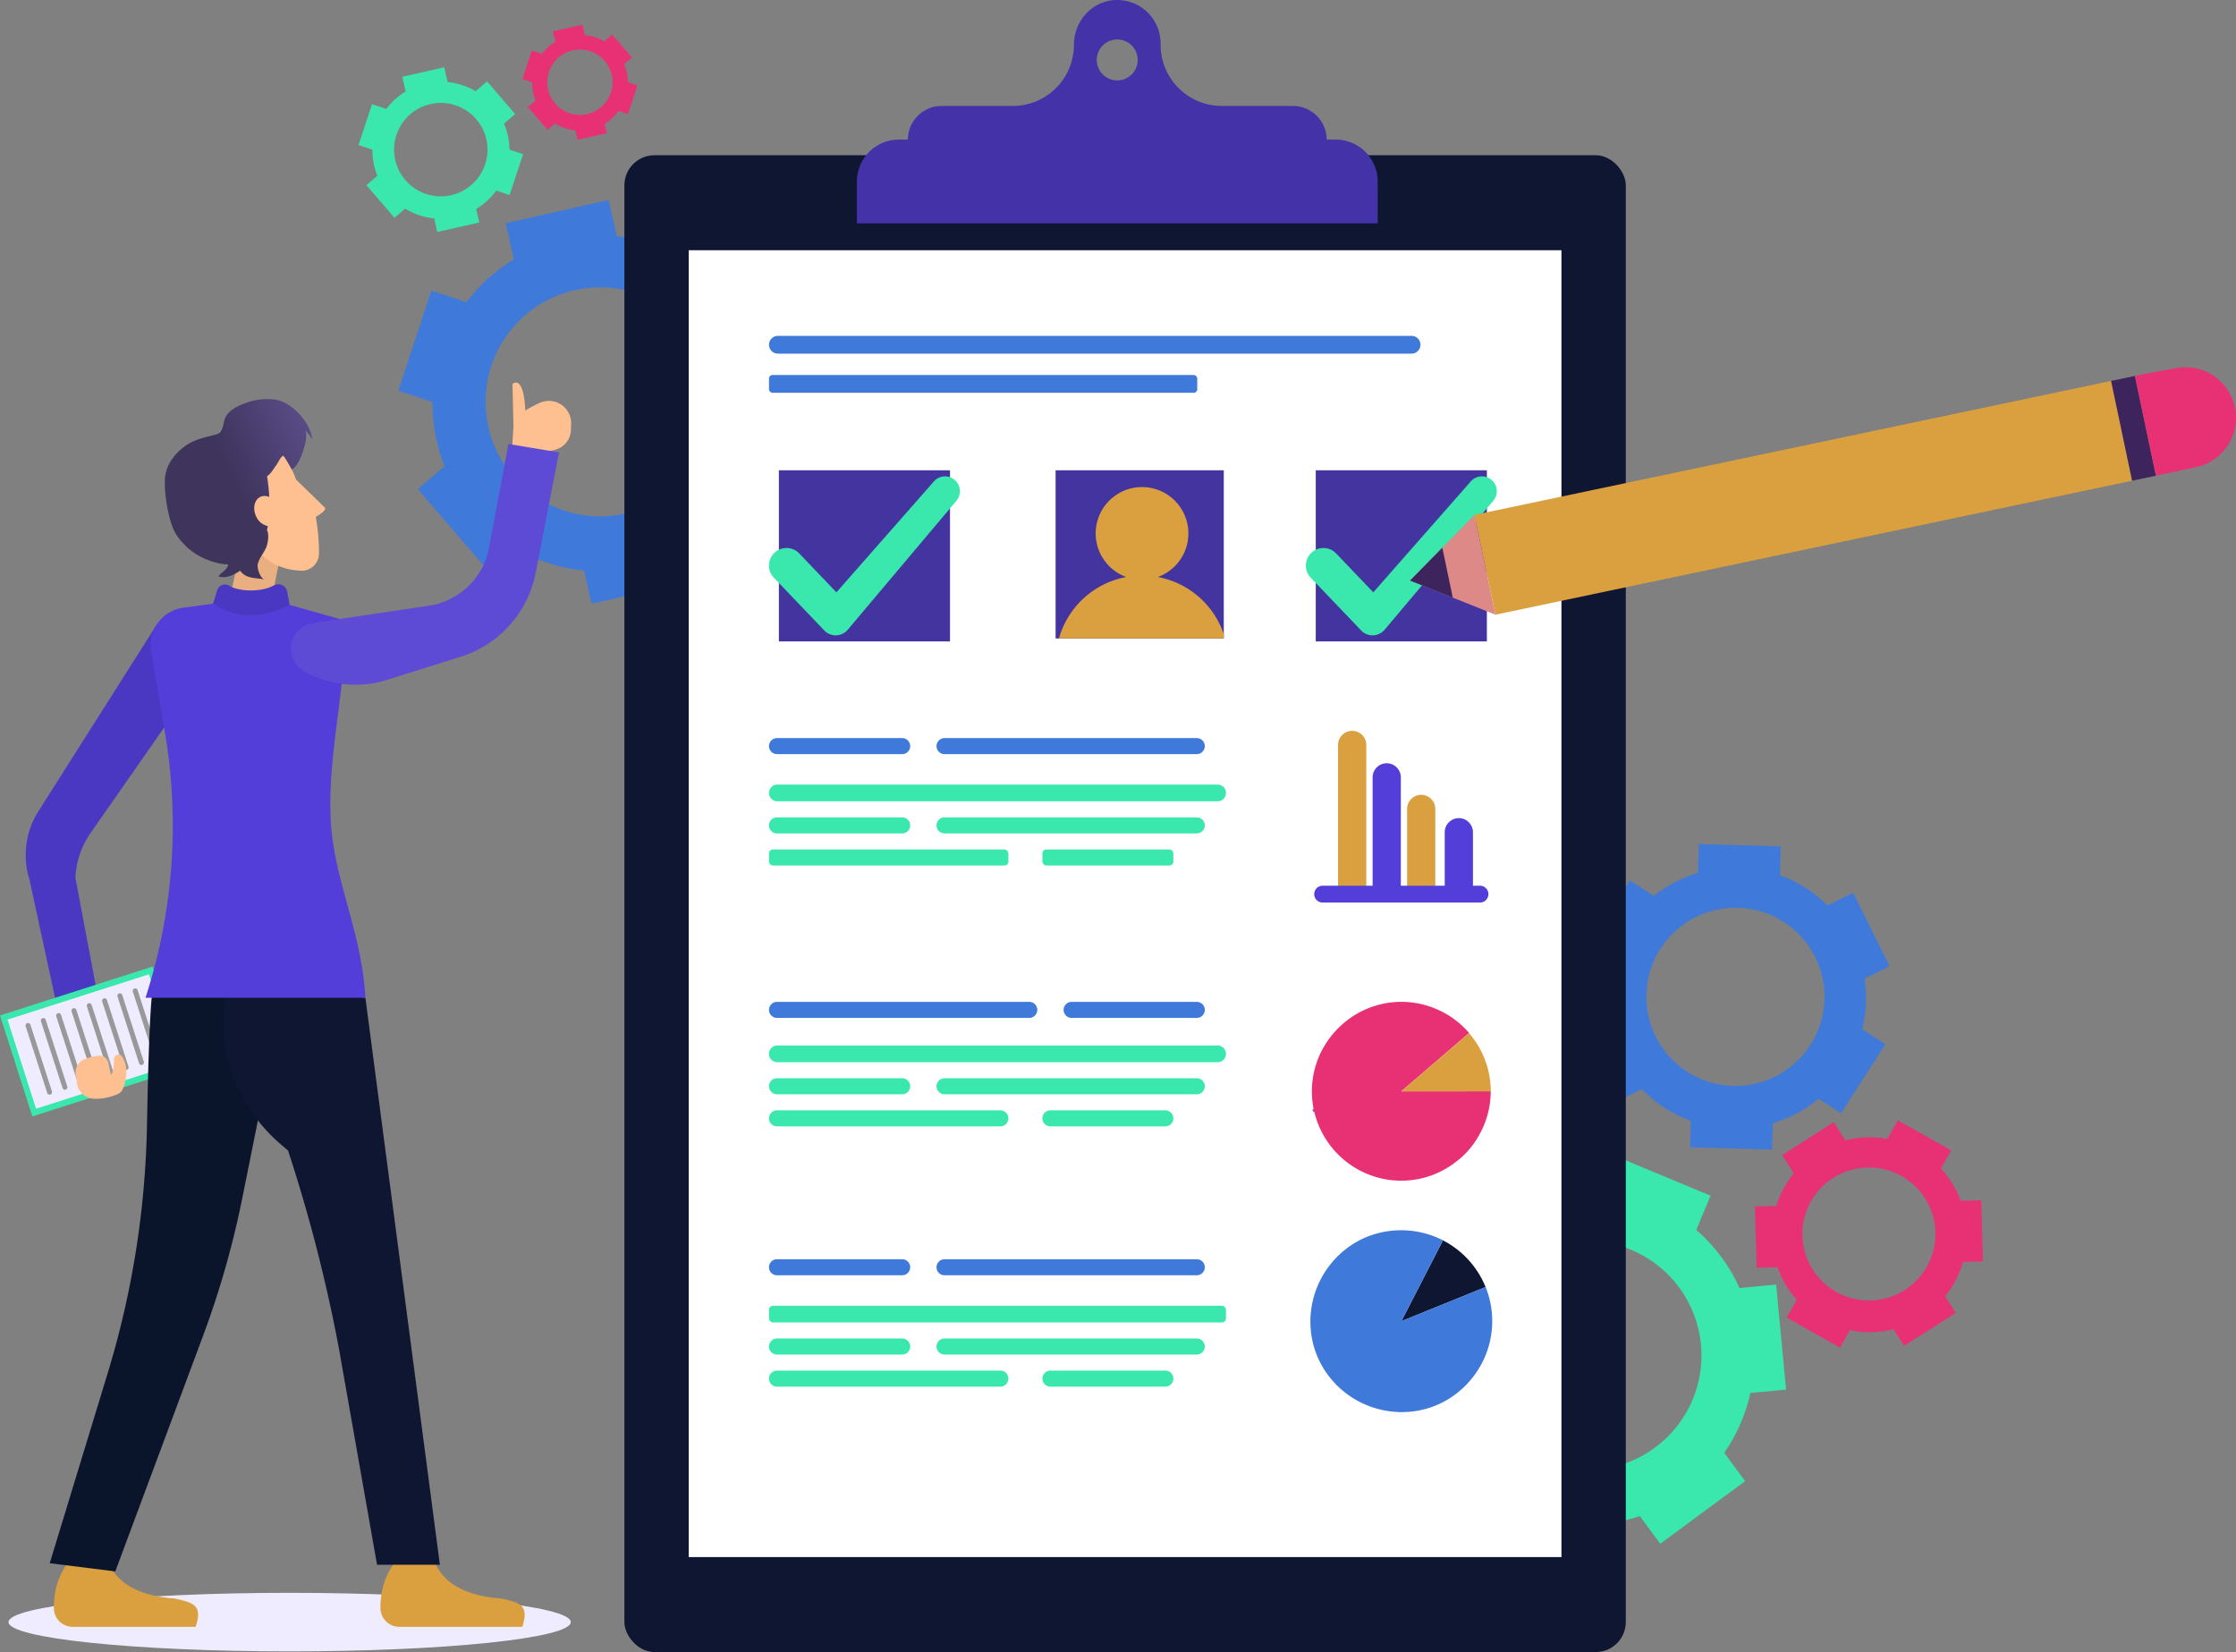 <svg xmlns="http://www.w3.org/2000/svg" width="909.575" height="672.022"><rect width="100%" height="100%" fill="#808080" stroke="none"/><defs><linearGradient id="a" x1=".498" y1=".568" x2="1.723" y2="-.152" gradientUnits="objectBoundingBox"><stop offset=".021" stop-color="#3e345c"/><stop offset=".251" stop-color="#4d4174"/><stop offset="1" stop-color="#7e6cc0"/></linearGradient></defs><g data-name="Group 3927"><g data-name="Group 3890"><g data-name="Group 3887" fill="#3f79da"><path data-name="Path 11088" d="M310.903 149.056a69.133 69.133 0 00-3.724-11.553l11.073-9.524-27.983-32.524-11.361 9.764a68.483 68.483 0 00-28-9.133l-3.322-14.733-41.86 9.439 3.323 14.735a68.258 68.258 0 00-19.283 17.369l-14.245-4.7-13.473 40.742 13.893 4.6a68.57 68.57 0 001.668 15.586 69.667 69.667 0 003.252 10.465l-10.883 9.366 27.983 32.524 10.622-9.13a68.318 68.318 0 0029.007 9.747l3.041 13.49 41.86-9.439-3.041-13.492a67.987 67.987 0 0019.978-18.3l13.281 4.395 13.473-40.742-13.608-4.5a68.369 68.369 0 00-1.671-14.452zm-56.545 59.856a46.589 46.589 0 1135.2-55.7 46.59 46.59 0 01-35.2 55.7z"/><path data-name="Path 11089" d="M759.065 407.512a53.479 53.479 0 00-.579-9.422l10.182-5.04-14.812-29.9-10.442 5.166a53.278 53.278 0 00-19.337-12.282l.339-11.744-33.36-.96-.339 11.744a53.072 53.072 0 00-17.878 9.368l-9.826-6.294-18.008 28.1 9.581 6.141a53.339 53.339 0 00-1.75 12.066 54.389 54.389 0 00.432 8.512l-10.003 4.956 14.812 29.9 9.766-4.831a53.1 53.1 0 0019.974 12.937l-.31 10.752 33.36.96.31-10.75a52.9 52.9 0 0018.584-9.939l9.159 5.872 18.009-28.1-9.385-6.012a53.283 53.283 0 001.521-11.2zm-54.147 34.194a36.235 36.235 0 1137.262-35.177 36.236 36.236 0 01-37.262 35.177z"/></g><g data-name="Group 3888" fill="#3ae8ad"><path data-name="Path 11090" d="M708.379 578.215a68.993 68.993 0 003.637-11.58l14.541-1.372-4.041-42.716-14.913 1.4a68.472 68.472 0 00-17.574-23.634l5.8-13.945-39.617-16.488-5.8 13.945a68.3 68.3 0 00-25.775 3.031l-8.9-12.073-34.546 25.469 8.684 11.781a68.489 68.489 0 00-7.647 13.682 69.6 69.6 0 00-3.393 10.419l-14.295 1.355 4.041 42.716 13.945-1.314a68.31 68.31 0 0018.039 24.716l-5.314 12.768 39.617 16.488 5.313-12.768a67.982 67.982 0 0026.882-3.393l8.3 11.261 34.539-25.463-8.505-11.535a68.423 68.423 0 006.982-12.75zm-80.738 16.171a46.589 46.589 0 1160.915-25.113 46.591 46.591 0 01-60.915 25.113z"/><path data-name="Path 11091" d="M206.551 54.984a28.094 28.094 0 00-1.519-4.711l4.517-3.882-11.414-13.27-4.635 3.983a27.891 27.891 0 00-11.421-3.724l-1.355-6.01-17.073 3.85 1.355 6.01a27.787 27.787 0 00-7.866 7.084l-5.81-1.92-5.5 16.618 5.667 1.875a27.905 27.905 0 00.681 6.358 28.339 28.339 0 001.326 4.268l-4.44 3.821L160.479 88.6l4.332-3.726a27.858 27.858 0 0011.833 3.977l1.239 5.5 17.075-3.85-1.241-5.5a27.743 27.743 0 008.15-7.467l5.417 1.794 5.5-16.618-5.549-1.835a28 28 0 00-.684-5.891zm-23.065 24.414a19 19 0 1114.359-22.717 19 19 0 01-14.359 22.717z"/></g><g data-name="Group 3889" fill="#e83175"><path data-name="Path 11092" d="M254.935 29.349a19.542 19.542 0 00-1.061-3.292l3.157-2.715-7.976-9.271-3.238 2.783a19.521 19.521 0 00-7.982-2.6l-.946-4.2-11.932 2.69.945 4.2a19.508 19.508 0 00-5.5 4.951l-4.061-1.341-3.835 11.611 3.96 1.31a19.609 19.609 0 00.476 4.444 20.128 20.128 0 00.927 2.981l-3.1 2.671 7.976 9.269 3.027-2.6a19.46 19.46 0 008.268 2.779l.869 3.846 11.93-2.692-.867-3.844a19.372 19.372 0 005.7-5.218l3.786 1.252 3.84-11.613-3.879-1.281a19.436 19.436 0 00-.484-4.12zM238.82 46.412a13.28 13.28 0 1110.033-15.877 13.283 13.283 0 01-10.034 15.877z"/><path data-name="Path 11093" d="M793.869 480.903a39.932 39.932 0 00-4.314-5.57l4.163-7.386-21.7-12.226-4.27 7.573a39.718 39.718 0 00-17.088.546l-4.723-7.386-20.982 13.417 4.723 7.386a39.629 39.629 0 00-7.1 13.289l-8.7.246.693 24.9 8.491-.236a39.979 39.979 0 003.987 8.179 40.706 40.706 0 003.842 5.069l-4.09 7.262 21.7 12.226 4-7.082a39.658 39.658 0 0017.756-.408l4.324 6.762 20.984-13.419-4.324-6.761a39.5 39.5 0 007.289-13.937l8.117-.226-.691-24.9-8.315.234a39.8 39.8 0 00-3.772-7.552zm-19.041 43.838a27.043 27.043 0 118.212-37.351 27.046 27.046 0 01-8.212 37.35z"/></g></g><g data-name="Group 3911"><g data-name="Group 3910"><g data-name="Group 3892"><g data-name="Group 3891" transform="translate(253.99)"><rect data-name="Rectangle 1581" width="407.366" height="608.874" rx="12.246" transform="translate(0 63.148)" fill="#0e1632"/><path data-name="Path 11094" d="M289.418 56.788h-3.73a13.738 13.738 0 00-13.707-13.69h-28.977a24.882 24.882 0 01-24.882-24.882v-.592A17.652 17.652 0 00199.236.044c-9.327.658-16.364 8.82-16.364 18.172a24.882 24.882 0 01-24.882 24.882h-28.974a13.743 13.743 0 00-13.693 13.69h-3.728a17.078 17.078 0 00-17.028 17.03v17.044h211.878V73.818a17.08 17.08 0 00-17.027-17.03zm-88.919-24.079a8.326 8.326 0 118.317-8.334 8.326 8.326 0 01-8.317 8.334z" fill="#4332a8"/></g><path data-name="Rectangle 1582" fill="#fff" d="M280.169 101.79h355.008v531.59H280.169z"/></g><g data-name="Group 3909"><g data-name="Group 3908" transform="translate(312.814 136.618)"><g data-name="Group 3895"><g data-name="Group 3893" transform="translate(0 182.548)" fill="#3ae8ad"><path data-name="Path 11095" d="M182.506 6.788H3.394a3.4 3.4 0 01-3.393-3.4 3.4 3.4 0 013.393-3.4h179.112a3.4 3.4 0 013.393 3.4 3.4 3.4 0 01-3.393 3.4z"/><path data-name="Path 11096" d="M54.177 19.844H3.264a3.272 3.272 0 01-3.263-3.263 3.271 3.271 0 013.263-3.263h50.914a3.272 3.272 0 013.265 3.263 3.274 3.274 0 01-3.266 3.263z"/><path data-name="Path 11097" d="M174.021 19.844H71.41a3.272 3.272 0 01-3.263-3.263 3.271 3.271 0 013.263-3.263h102.611a3.272 3.272 0 013.263 3.263 3.273 3.273 0 01-3.263 3.263z"/><rect data-name="Rectangle 1583" width="97.388" height="6.527" rx="1.577" transform="translate(0 26.372)"/><rect data-name="Rectangle 1584" width="53.263" height="6.527" rx="1.577" transform="translate(111.226 26.372)"/></g><g data-name="Group 3894" fill="#3f79da"><path data-name="Path 11098" d="M54.177 170.147H3.264a3.272 3.272 0 01-3.263-3.263 3.272 3.272 0 013.263-3.265h50.914a3.274 3.274 0 013.265 3.265 3.274 3.274 0 01-3.266 3.263z"/><path data-name="Path 11099" d="M174.021 170.147H71.41a3.272 3.272 0 01-3.263-3.263 3.272 3.272 0 013.263-3.265h102.611a3.274 3.274 0 013.263 3.265 3.273 3.273 0 01-3.263 3.263z"/></g></g><g data-name="Group 3898"><g data-name="Group 3896" transform="translate(0 394.535)" fill="#3ae8ad"><rect data-name="Rectangle 1585" width="185.9" height="6.789" rx="1.64"/><path data-name="Path 11100" d="M54.177 19.843H3.264A3.272 3.272 0 01.001 16.58a3.272 3.272 0 013.263-3.265h50.914a3.274 3.274 0 013.265 3.265 3.274 3.274 0 01-3.266 3.263z"/><path data-name="Path 11101" d="M174.021 19.843H71.41a3.272 3.272 0 01-3.263-3.263 3.272 3.272 0 013.263-3.265h102.611a3.274 3.274 0 013.263 3.265 3.273 3.273 0 01-3.263 3.263z"/><path data-name="Path 11102" d="M94.125 32.898H3.264a3.272 3.272 0 01-3.263-3.263 3.272 3.272 0 013.263-3.265h90.861a3.272 3.272 0 013.263 3.265 3.272 3.272 0 01-3.263 3.263z"/><path data-name="Path 11103" d="M161.226 32.898h-46.74a3.273 3.273 0 01-3.263-3.263 3.274 3.274 0 013.263-3.265h46.74a3.272 3.272 0 013.263 3.265 3.272 3.272 0 01-3.263 3.263z"/></g><g data-name="Group 3897" fill="#3f79da"><path data-name="Path 11104" d="M54.177 382.133H3.264a3.272 3.272 0 01-3.263-3.263 3.272 3.272 0 013.263-3.265h50.914a3.274 3.274 0 013.265 3.265 3.274 3.274 0 01-3.266 3.263z"/><path data-name="Path 11105" d="M174.021 382.133H71.41a3.272 3.272 0 01-3.263-3.263 3.272 3.272 0 013.263-3.265h102.611a3.274 3.274 0 013.263 3.265 3.273 3.273 0 01-3.263 3.263z"/></g></g><g data-name="Group 3901"><g data-name="Group 3899" fill="#3ae8ad"><path data-name="Path 11106" d="M182.506 295.457H3.394a3.4 3.4 0 01-3.393-3.393 3.4 3.4 0 013.393-3.4h179.112a3.4 3.4 0 013.393 3.4 3.4 3.4 0 01-3.393 3.393z"/><path data-name="Path 11107" d="M54.177 308.513H3.264a3.272 3.272 0 01-3.263-3.265 3.272 3.272 0 013.263-3.263h50.914a3.274 3.274 0 013.265 3.263 3.274 3.274 0 01-3.266 3.265z"/><path data-name="Path 11108" d="M174.021 308.513H71.41a3.272 3.272 0 01-3.263-3.265 3.272 3.272 0 013.263-3.263h102.611a3.273 3.273 0 013.263 3.263 3.274 3.274 0 01-3.263 3.265z"/><path data-name="Path 11109" d="M94.125 321.568H3.264a3.272 3.272 0 01-3.263-3.265 3.272 3.272 0 013.263-3.263h90.861a3.272 3.272 0 013.263 3.263 3.272 3.272 0 01-3.263 3.265z"/><path data-name="Path 11110" d="M161.226 321.568h-46.74a3.274 3.274 0 01-3.263-3.265 3.273 3.273 0 013.263-3.263h46.74a3.272 3.272 0 013.263 3.263 3.272 3.272 0 01-3.263 3.265z"/></g><g data-name="Group 3900" fill="#3f79da"><path data-name="Path 11111" d="M174.021 277.443h-50.913a3.274 3.274 0 01-3.265-3.265 3.274 3.274 0 013.265-3.263h50.914a3.273 3.273 0 013.263 3.263 3.274 3.274 0 01-3.264 3.265z"/><path data-name="Path 11112" d="M105.875 277.443H3.264a3.272 3.272 0 01-3.263-3.265 3.272 3.272 0 013.263-3.263h102.611a3.273 3.273 0 013.263 3.263 3.274 3.274 0 01-3.263 3.265z"/></g></g><g data-name="Group 3902"><path data-name="Rectangle 1586" fill="#4334a0" d="M116.593 54.682h68.41v68.41h-68.41z"/><path data-name="Path 11113" d="M185.002 121.356v1.736h-67.045a35.12 35.12 0 0127.358-25 18.856 18.856 0 1112.871 0 35.132 35.132 0 0126.816 23.264z" fill="#daa03f"/></g><path data-name="Path 11114" d="M261.392 0H3.619A3.629 3.629 0 00.002 3.619a3.628 3.628 0 003.617 3.616h257.773a3.629 3.629 0 003.619-3.617A3.629 3.629 0 00261.392 0z" fill="#3f79da"/><rect data-name="Rectangle 1587" width="174.216" height="7.236" rx="1.418" transform="translate(0 15.922)" fill="#3f79da"/><g data-name="Group 3903" fill="none"><path data-name="Path 11115" d="M221.707 315.143v.013z"/><path data-name="Path 11116" d="M221.707 315.142c-.019-.087-.035-.174-.054-.259" stroke="#7e6cc0" stroke-linecap="round" stroke-linejoin="round"/><path data-name="Path 11117" d="M221.707 315.144h0" stroke="#7e6cc0" stroke-linecap="round" stroke-linejoin="round"/></g><path data-name="Path 11118" d="M257.236 307.297l27.517-23.669.062-.041a35.924 35.924 0 00-11.876-9.083 43.354 43.354 0 00-1.552-.7c-.021-.041-.041-.041-.083-.041l-1.241-.5a5.649 5.649 0 00-.766-.269q-.652-.248-1.3-.434a25.343 25.343 0 00-1.717-.5c-.559-.145-1.117-.29-1.7-.393a33.342 33.342 0 00-5.359-.7q-.993-.062-1.986-.062a36.223 36.223 0 00-25.676 10.717c-.828.828-1.614 1.7-2.359 2.586s-1.428 1.821-2.11 2.793v.021a39.74 39.74 0 00-1.821 2.979c-.579 1.034-1.076 2.11-1.552 3.186a38.236 38.236 0 00-1.221 3.331 35.967 35.967 0 00-1.614 12.352c.021.538.062 1.076.1 1.593a10.255 10.255 0 00.124 1.117c.021.31.062.621.1.931a4.846 4.846 0 00.083.538c.041.207.062.435.1.641.07.4.168.79.25 1.188.021.087.037.174.056.263-.019-.087-.035-.174-.054-.259.019.085.035.172.054.259v.012-.012c.143.639.3 1.277.48 1.9l.027.091c.112.4.236.784.362 1.175v.017l.023.066a36.562 36.562 0 0023.481 23.52c-.5-.166-.993-.352-1.49-.538.825.319 1.651.577 2.477.825-.312-.091-.633-.168-.945-.267.393.124.786.248 1.2.352q.683.217 1.365.372a.606.606 0 01.186.041c.476.1.972.228 1.469.31a3.212 3.212 0 00.476.1l.765.124a1.591 1.591 0 00.31.041c.372.062.766.1 1.138.145.331.041.662.083.993.1h.062c.517.062 1.035.083 1.552.1.538.041 1.076.041 1.593.041a36.1 36.1 0 0023.648-8.834l.041.041a35.6 35.6 0 008.9-11.524c.31-.621.621-1.262.89-1.9.021-.041.021-.062.041-.083l.5-1.241c.269-.724.517-1.448.745-2.193.166-.538.331-1.055.455-1.593.145-.517.269-1.055.372-1.593a34 34 0 00.724-5.462q.062-.993.062-1.986z" fill="#e83175"/><path data-name="Path 11119" d="M293.608 307.298a36.023 36.023 0 00-8.855-23.669l-27.517 23.669z" fill="#daa03f"/><g data-name="Group 3905"><g data-name="Group 3904"><path data-name="Path 11120" d="M237.23 160.665a5.742 5.742 0 00-5.741 5.741v58.964h11.483v-58.964a5.743 5.743 0 00-5.742-5.741z" fill="#daa03f"/><path data-name="Path 11121" d="M251.286 173.859a5.742 5.742 0 00-5.741 5.741v45.77h11.483V179.6a5.743 5.743 0 00-5.742-5.741z" fill="#543eda"/><path data-name="Path 11122" d="M265.314 186.701a5.742 5.742 0 00-5.741 5.741v32.928h11.481v-32.928a5.741 5.741 0 00-5.74-5.741z" fill="#daa03f"/><path data-name="Path 11123" d="M280.624 196.181a5.742 5.742 0 00-5.742 5.741v23.446h11.483v-23.444a5.74 5.74 0 00-5.741-5.743z" fill="#543eda"/></g><path data-name="Path 11124" d="M289.235 230.512h-64.022a3.422 3.422 0 01-3.422-3.422 3.422 3.422 0 013.422-3.42h64.019a3.42 3.42 0 013.422 3.42 3.421 3.421 0 01-3.419 3.422z" fill="#543eda"/></g><g data-name="Group 3906"><path data-name="Rectangle 1588" fill="#4334a0" d="M4.025 54.682h69.613v69.613H4.025z"/><path data-name="Path 11125" d="M2.179 88.302a7.143 7.143 0 00-.2 10.072l20.524 21.475a6.4 6.4 0 009.519-.3l44.22-52.463a6.041 6.041 0 00-1.353-8.971 6.038 6.038 0 00-7.8 1.094l-39.662 45.122-15.122-15.826a7.144 7.144 0 00-10.126-.203z" fill="#3ae8ad"/></g><g data-name="Group 3907"><path data-name="Rectangle 1589" fill="#4334a0" d="M222.419 54.682h69.613v69.613h-69.613z"/><path data-name="Path 11126" d="M220.573 88.302a7.143 7.143 0 00-.2 10.072l20.524 21.475a6.4 6.4 0 009.519-.3l44.22-52.463a6.041 6.041 0 00-1.353-8.971 6.038 6.038 0 00-7.8 1.094l-39.662 45.122-15.122-15.826a7.144 7.144 0 00-10.126-.203z" fill="#3ae8ad"/></g><path data-name="Path 11127" d="M257.252 400.809l34.25-13.9a36.989 36.989 0 00-17.346-18.979l-16.921 32.886z" fill="#0e1632"/><path data-name="Path 11128" d="M292.457 389.532c-.147-.459-.31-.912-.476-1.368-.155-.424-.271-.852-.443-1.272l-.037.014-34.25 13.9-.017.006 16.92-32.887.025-.05c-.476-.244-.972-.428-1.457-.65-.542-.248-1.078-.5-1.628-.726-.588-.238-1.181-.441-1.777-.647a40.986 40.986 0 00-1.924-.621c-.594-.168-1.19-.31-1.788-.449a39.31 39.31 0 00-1.889-.393 39.382 39.382 0 00-3.561-.453c-.832-.066-1.661-.1-2.5-.114-.29 0-.581 0-.873.006a36.96 36.96 0 00-13.5 2.657 36.565 36.565 0 00-11.423 7.411c-.19.178-.4.344-.579.526-.327.325-.625.668-.939 1a37.491 37.491 0 00-10.066 23.913c-.019.412-.054.821-.058 1.235 0 .325.027.652.033.979a36.093 36.093 0 009.683 24.2c.333.36.645.743.993 1.09.157.157.327.3.488.457a37.534 37.534 0 0024.571 10.467c.317.012.631.039.95.043.383 0 .768-.029 1.152-.037a36 36 0 0024.366-9.937c.24-.226.495-.432.726-.662.281-.279.538-.575.809-.863a37.457 37.457 0 007.283-11.108 36.931 36.931 0 001.186-25.667z" fill="#3f79da"/></g></g></g></g><g data-name="Group 3914"><g data-name="Group 3913"><path data-name="Path 11129" d="M573.583 236.159l17.386 6.95 17.361 6.933-8.542-40.592-13.074 13.337z" fill="#dc8987"/><path data-name="Path 11130" d="M573.583 236.158l17.386 6.948c-1.3-6.277-2.981-14.274-4.254-20.319z" fill="#3e245c"/><g data-name="Group 3912"><path data-name="Rectangle 1590" fill="#daa03f" d="M599.787 209.449l258.988-54.502 8.543 40.592-258.989 54.502z"/><path data-name="Rectangle 1591" fill="#3e245c" d="M858.775 154.947l9.681-2.037 8.542 40.592-9.68 2.037z"/><path data-name="Path 11131" d="M868.456 152.91l8.541 40.591.478-.1c2.508-.528 9.05-1.924 15.842-3.375a20.548 20.548 0 0015.899-23.894 20.539 20.539 0 00-23.748-16.436c-6.11 1.08-12.321 2.222-16.535 3.11z" fill="#e83175"/></g></g></g><g data-name="Group 3926"><path data-name="Path 11132" d="M232.182 659.831c0 6.575-51.2 11.907-114.355 11.907S3.47 666.406 3.47 659.831s51.2-11.907 114.357-11.907 114.355 5.332 114.355 11.907z" fill="#eeecfe"/><g data-name="Group 3925"><g data-name="Group 3922"><path data-name="Path 11133" d="M219.624 163.85a45.826 45.826 0 00-5.934 3.155c-.72-15.2-5.21-10.786-5.21-10.786l.364 16.5.054-.043-.523 9.056 7.922 1.2c5.725 1.324 9.484.418 11.9-1.008l.091-.054a8.543 8.543 0 003.956-7.057l.085-2.383a9.048 9.048 0 00-12.705-8.58z" fill="#fec091"/><path data-name="Path 11134" d="M64.126 253.506l-48.649 76.72q-.435.686-.836 1.39a33.379 33.379 0 00-2.65 26.193l16.252 75.019 16.136-3.064-13.719-72.811a34.983 34.983 0 016.244-18.2l31.778-45.54z" fill="#4b38c2"/><g data-name="Group 3918"><g data-name="Group 3917"><path data-name="Rectangle 1592" fill="#3ae8ad" d="M0 413.061l62.086-19.89 13.16 41.077-62.086 19.89z"/><g data-name="Group 3916"><path data-name="Rectangle 1593" fill="#eeecfe" d="M3.058 414.755l57.545-18.436 11.61 36.24-57.545 18.437z"/><g data-name="Group 3915" fill="#999"><path data-name="Path 11135" d="M20.487 445.238a1.014 1.014 0 01-1.279-.654l-8.768-27.116a1.016 1.016 0 01.654-1.279 1.016 1.016 0 011.279.654l8.768 27.116a1.016 1.016 0 01-.654 1.279z"/><path data-name="Path 11136" d="M26.712 443.225a1.017 1.017 0 01-1.279-.654l-8.766-27.116a1.015 1.015 0 01.654-1.279 1.015 1.015 0 011.279.654l8.768 27.116a1.017 1.017 0 01-.656 1.279z"/><path data-name="Path 11137" d="M32.941 441.211a1.016 1.016 0 01-1.279-.654l-8.766-27.114a1.014 1.014 0 01.654-1.279 1.014 1.014 0 011.279.654l8.766 27.116a1.015 1.015 0 01-.654 1.277z"/><path data-name="Path 11138" d="M39.168 439.203a1.016 1.016 0 01-1.279-.654l-8.766-27.116a1.014 1.014 0 01.654-1.279 1.015 1.015 0 011.279.654l8.766 27.116a1.015 1.015 0 01-.654 1.279z"/><path data-name="Path 11139" d="M45.396 437.185a1.017 1.017 0 01-1.279-.656l-8.766-27.114a1.017 1.017 0 01.654-1.281 1.018 1.018 0 011.279.656l8.766 27.116a1.017 1.017 0 01-.654 1.279z"/><path data-name="Path 11140" d="M51.62 435.17a1.014 1.014 0 01-1.279-.654L41.573 407.4a1.017 1.017 0 01.654-1.279 1.017 1.017 0 011.279.654l8.768 27.116a1.016 1.016 0 01-.654 1.279z"/><path data-name="Path 11141" d="M57.851 433.157a1.014 1.014 0 01-1.279-.654l-8.768-27.116a1.016 1.016 0 01.654-1.279 1.016 1.016 0 011.279.654l8.768 27.116a1.015 1.015 0 01-.654 1.279z"/><path data-name="Path 11142" d="M64.078 431.142a1.016 1.016 0 01-1.279-.654l-8.768-27.116a1.016 1.016 0 01.654-1.279 1.016 1.016 0 011.279.654l8.768 27.116a1.017 1.017 0 01-.654 1.279z"/></g></g></g><path data-name="Path 11143" d="M33.811 431.099a4.376 4.376 0 00-.66.4 6.082 6.082 0 00-2.274 6.174l.352 1.694a7.358 7.358 0 006.749 7.579 22.106 22.106 0 009.989-1.947 3.677 3.677 0 001.955-1.963c.974-2.276 2.892-8.247-.238-13.206a1.767 1.767 0 00-1.014-.737 1.783 1.783 0 00-2.278 1.711c0 2.1-.2 5.044-1.258 6.519l-1.078-4.986a3.723 3.723 0 00-4.159-2.9 21.766 21.766 0 00-6.086 1.662z" fill="#fec091"/></g><g data-name="Group 3919" fill="#daa03f"><path data-name="Path 11144" d="M160.776 635.103c-.337 1.179-6.044 6.639-6.01 19.037a7.658 7.658 0 007.666 7.616h50.034c2.8-8.785-.687-9.757-8.481-11.51q-22.534-1.62-27.662-16.153z"/><path data-name="Path 11145" d="M27.919 635.103c-.339 1.179-6.044 6.639-6.01 19.037a7.658 7.658 0 007.664 7.616h50.034c2.806-8.785-.685-9.757-8.479-11.51q-22.537-1.62-27.662-16.153z"/></g><g data-name="Group 3920"><path data-name="Path 11146" d="M62.815 399.82c-1.6 1.092-2.516 30.3-3.029 58.114a368.455 368.455 0 01-15.989 100.673l-23.57 77.272 26.669 3.333 35.7-95.825a368.845 368.845 0 0015.989-56.14l17.568-87.427z" fill="#0a152b"/><path data-name="Path 11147" d="M92.819 399.82q-.419 1.6-.757 3.219c-4.837 23.081 4.1 46.91 21.981 62.283l3.128 2.69a633.557 633.557 0 0120.632 80.161l15.577 88.339h25.558l-30.3-230.642z" fill="#0e1632"/></g><path data-name="Path 11148" d="M69.86 207.202c-.519 3.43 2.17 8.917 3.888 11.919 1.752 3.064 1.833 3.172 4.587 5.255 3.886 2.938 10.02 5.077 14.915 4.177 3.027-.559 7.548-2.065 9.178-4.717 1.363-2.222 1.1-5.832.9-8.311-.29-3.712-.226-7.926-2.077-11.206-2.777-4.918-6.072-8.812-12.037-9.49-4.769-.542-13.2-.534-15.273 4.945" fill="#3e245c"/><path data-name="Path 11149" d="M114.105 225.498c.323 1.291-6.132 22.593-2.259 30.017l-25.175-1.614s10.006-4.519 11.3-44.218z" fill="#eaaf81"/><path data-name="Path 11150" d="M59.183 405.862a226.427 226.427 0 0011.092-70.05 227.268 227.268 0 00-3.215-38.069l-5.7-33.41a15.388 15.388 0 0113.182-17.125l19.784-2.671h18.116l5.921 1.668 21.944 6.209c1.258 23.22-7.231 54.23-5.768 81.292 1.345 24.718 12.639 45.232 14.1 72.16z" fill="#543eda"/><path data-name="Path 11151" d="M227.378 184.03l-9.36 48.385-.027.1a44.656 44.656 0 01-30.379 34.558l-30.388 9.557A42.663 42.663 0 01124 273.218c-8.379-4.568-7.119-17.082 1.945-19.3q3.038-.742 6.145-1.2l42.313-6.31a29.566 29.566 0 0024.172-21.712l8.239-44.092 3.544.59 9.9 1.641z" fill="#5d4ad5"/><path data-name="Path 11152" d="M86.67 245.58l1.672-5.468a4.137 4.137 0 01.246-.619 3.4 3.4 0 014.9-1.113c3.565 2.2 12.553 2.659 17.857-.217a3.706 3.706 0 015.439 2.332l.012.058 1.032 5.512q-17.353 8.621-31.158-.485z" fill="#4b38c2"/><path data-name="Path 11153" d="M112.7 179.86c.211.943 6.381 10.812 7.678 15.151l11.872 11.572s.888.968-3.8 3.666a83.148 83.148 0 011.3 15.273 6.987 6.987 0 01-7.306 6.619c-5.992-.288-14.8-1.831-22.72-14.891 0 0-12.964 6.422-14.166-10.835 0 0-4.059-22.4 7.852-10.5l4.465 3.455z" fill="#fec091"/></g><g data-name="Group 3923"><path data-name="Path 11157" d="M161.029 222.123c-.732-7.041-8.779-15.921-16.128-16.3a25.255 25.255 0 00-9.389.952c-3.641 1.192-8.88 3.147-10.173 7.332-.662 2.127-.73 5.239-3.027 5.886-4.968 1.411-9.255 1.939-13.523 5.222-4.066 3.112-7.3 7.467-7.672 12.673-.41 5.766 1 14.272 3.062 19.9 2.8 7.622 13.194 14.953 22.606 15.184a2.867 2.867 0 01-.033.321c-.546 2.055-2.75 2.874-3.871 4.521 2.828 1.045 6.524-.606 8.777-2.3 2.439 3.393 6.168 2.824 9.683 3.536-1.728-1.008-2.868-4.686-2.489-6.255.683-2.814 3.039-4.959 3.8-7.891.468-1.806.751-4.235-.05-5.936.12-.519.246-1.03.346-1.585a6.767 6.767 0 01-4.831-4.082c-1.446-3.2-.629-6.7 1.837-7.825a4.3 4.3 0 013.571.085 83.651 83.651 0 00-.9-8.506c1.275-.544 2.857-3.284 3.606-4.235.9-1.14 1.684-3.368 2.942-4.066.834.681 3.4 5.408 3.4 5.408 2.621.2 7.366-12.331 5.564-15.768a21.151 21.151 0 012.892 3.729z" transform="translate(-33.989 -43.384)" fill="url(#a)"/></g></g></g></g></svg>